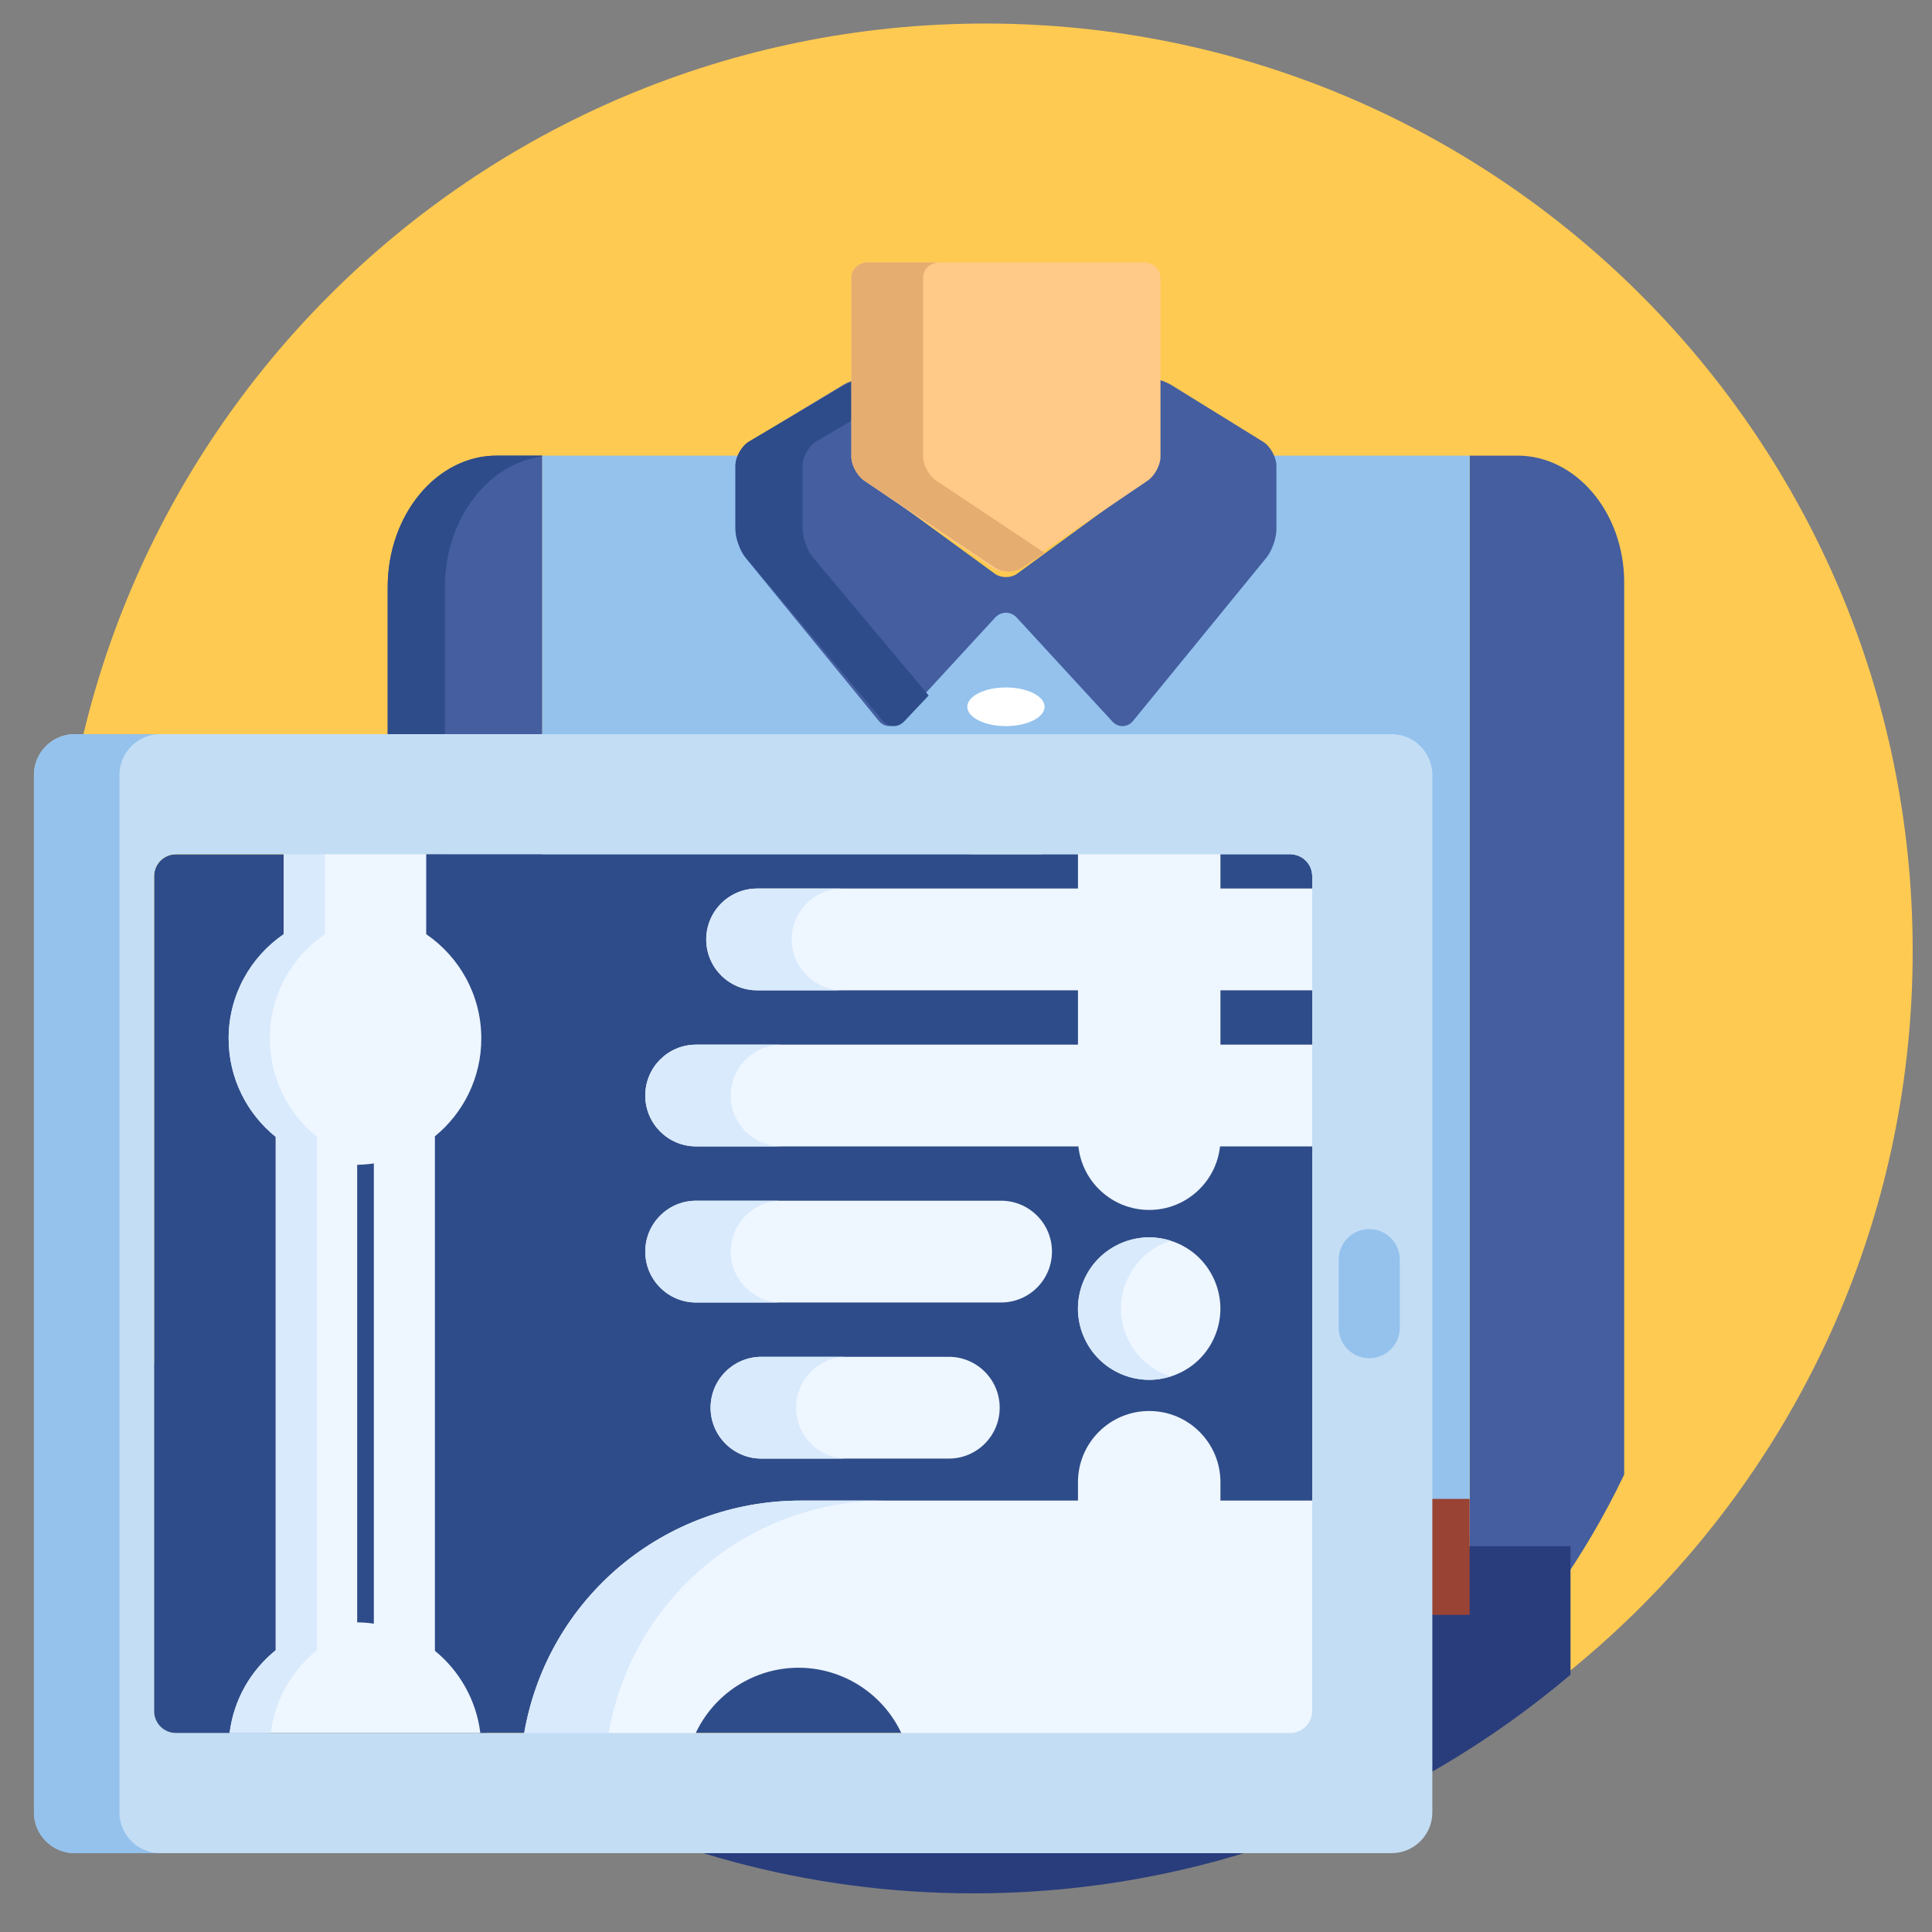<svg width="64" height="64" viewBox="0 0 64 64" fill="none" xmlns="http://www.w3.org/2000/svg">
<rect x="0" y="0" width="64" height="64" fill="#808080" stroke="none"/>
<path d="M32.64 62.22C49.606 62.22 63.36 48.466 63.36 31.5C63.36 14.534 49.606 0.78 32.64 0.78C15.674 0.78 1.92 14.534 1.92 31.5C1.92 48.466 15.674 62.22 32.64 62.22Z" fill="#FFCA51"/>
<path d="M17.963 30.453V15.093H16.451C14.467 15.093 12.843 17.052 12.843 19.445V30.453H17.963Z" fill="#445EA0"/>
<path d="M17.963 15.118V15.093H16.451C14.467 15.093 12.843 17.052 12.843 19.445V30.453H14.737V19.445C14.737 17.207 16.157 15.35 17.963 15.118Z" fill="#2E4C89"/>
<path d="M50.267 15.093H48.683V56.053C50.74 54.052 52.481 51.61 53.803 48.849V19.288C53.803 16.981 52.212 15.093 50.267 15.093Z" fill="#445EA0"/>
<path d="M41.997 15.093C41.997 15.102 41.999 15.111 41.999 15.12V17.204C41.999 17.466 41.861 17.86 41.697 18.062L37.372 23.408C37.302 23.495 37.207 23.542 37.106 23.542C37.011 23.542 36.921 23.5 36.851 23.424L33.746 20.018C33.634 19.895 33.484 19.827 33.323 19.827C33.162 19.827 33.012 19.895 32.9 20.018L29.795 23.424C29.725 23.5 29.635 23.542 29.541 23.542C29.439 23.542 29.344 23.495 29.274 23.408L24.949 18.062C24.785 17.86 24.647 17.466 24.647 17.204V15.12C24.647 15.111 24.649 15.102 24.649 15.093H17.963V29.834H41.141C41.649 29.834 42.062 30.256 42.062 30.775V50.933H48.683V15.093H41.997Z" fill="#94C2ED"/>
<path d="M43.937 51.22V57.578C43.937 58.199 43.432 58.703 42.812 58.703H17.084C21.555 61.258 26.731 62.72 32.25 62.72C39.789 62.72 46.69 59.995 52.025 55.477V51.22H43.937Z" fill="#293D7C"/>
<path d="M41.837 14.631L38.808 12.758C38.658 12.665 38.437 12.583 38.221 12.533V15.222C38.221 15.479 38.047 15.823 37.841 15.973L33.685 19.01C33.592 19.078 33.459 19.117 33.323 19.117C33.186 19.117 33.054 19.078 32.961 19.01L28.804 15.973C28.598 15.823 28.424 15.479 28.424 15.222V12.555C28.239 12.605 28.057 12.675 27.928 12.753L24.811 14.636C24.565 14.784 24.363 15.144 24.363 15.434V17.54C24.363 17.831 24.513 18.252 24.695 18.476L29.11 23.879C29.293 24.103 29.603 24.112 29.798 23.899L32.967 20.457C33.163 20.244 33.483 20.244 33.679 20.457L36.847 23.899C37.043 24.112 37.353 24.103 37.536 23.879L41.95 18.476C42.133 18.252 42.283 17.831 42.283 17.54V15.434C42.283 15.144 42.082 14.782 41.837 14.631Z" fill="#445EA0"/>
<path d="M26.929 18.465C26.741 18.241 26.587 17.819 26.587 17.528V15.418C26.587 15.127 26.794 14.766 27.048 14.617L28.538 13.74V12.533C28.348 12.583 28.161 12.653 28.028 12.731L24.824 14.617C24.57 14.766 24.363 15.127 24.363 15.418V17.528C24.363 17.819 24.517 18.241 24.705 18.465L29.243 23.878C29.431 24.103 29.749 24.112 29.951 23.899L30.763 23.039L26.929 18.465Z" fill="#2E4C89"/>
<path d="M42.283 49.653H48.683V53.493H42.283V49.653Z" fill="#994334"/>
<path d="M38.443 15.133C38.443 15.409 38.248 15.767 38.01 15.928L33.756 18.812C33.518 18.974 33.128 18.974 32.89 18.812L28.636 15.928C28.398 15.767 28.203 15.409 28.203 15.133V9.195C28.203 8.919 28.443 8.693 28.737 8.693H37.908C38.202 8.693 38.443 8.919 38.443 9.195V15.133Z" fill="#FFC987"/>
<path d="M31.019 15.928C30.776 15.767 30.578 15.409 30.578 15.133V9.195C30.578 8.919 30.823 8.693 31.122 8.693H28.747C28.448 8.693 28.203 8.919 28.203 9.195V15.133C28.203 15.409 28.401 15.767 28.644 15.928L32.974 18.812C33.217 18.974 33.614 18.974 33.857 18.812L34.603 18.315L31.019 15.928Z" fill="#E5AD70"/>
<path d="M33.323 24.053C34.03 24.053 34.603 23.767 34.603 23.413C34.603 23.06 34.03 22.773 33.323 22.773C32.616 22.773 32.043 23.06 32.043 23.413C32.043 23.767 32.616 24.053 33.323 24.053Z" fill="white"/>
<path d="M33.323 29.173C34.03 29.173 34.603 28.6 34.603 27.893C34.603 27.186 34.03 26.613 33.323 26.613C32.616 26.613 32.043 27.186 32.043 27.893C32.043 28.6 32.616 29.173 33.323 29.173Z" fill="white"/>
<path d="M5.105 29.021C5.105 28.624 5.429 28.3 5.826 28.3H42.747C43.144 28.3 43.469 28.624 43.469 29.021V56.687C43.469 57.084 43.144 57.408 42.747 57.408H5.826C5.429 57.408 5.105 57.084 5.105 56.687L5.105 29.021Z" fill="#2E4C89"/>
<path d="M33.162 43.147H23.06C22.13 43.147 21.375 42.392 21.375 41.461C21.375 40.53 22.13 39.775 23.06 39.775H33.162C34.093 39.775 34.848 40.53 34.848 41.461C34.848 42.392 34.093 43.147 33.162 43.147ZM31.43 48.318H25.225C24.294 48.318 23.539 47.563 23.539 46.632C23.539 45.701 24.294 44.946 25.225 44.946H31.43C32.361 44.946 33.116 45.701 33.116 46.632C33.116 47.563 32.361 48.318 31.43 48.318ZM43.606 34.605H40.429V32.805H43.606V29.434H40.429V28.096H35.709V29.434H25.081C24.15 29.434 23.395 30.189 23.395 31.12C23.395 32.051 24.15 32.805 25.081 32.805H35.709V34.605H23.06C22.129 34.605 21.375 35.359 21.375 36.29C21.375 37.221 22.129 37.976 23.06 37.976H35.723C35.85 39.16 36.851 40.081 38.069 40.081C39.286 40.081 40.287 39.16 40.415 37.976H43.606V34.605Z" fill="#EEF6FF"/>
<path d="M24.207 41.461C24.207 40.53 24.961 39.775 25.892 39.775H23.06C22.129 39.775 21.375 40.53 21.375 41.461C21.375 42.392 22.129 43.147 23.06 43.147H25.892C24.961 43.147 24.207 42.392 24.207 41.461ZM26.371 46.632C26.371 45.701 27.126 44.946 28.057 44.946H25.225C24.294 44.946 23.539 45.701 23.539 46.632C23.539 47.563 24.294 48.318 25.225 48.318H28.057C27.126 48.318 26.371 47.563 26.371 46.632ZM25.081 32.805H27.913C26.982 32.805 26.227 32.05 26.227 31.12C26.227 30.189 26.982 29.434 27.913 29.434H25.081C24.15 29.434 23.395 30.189 23.395 31.12C23.395 32.05 24.15 32.805 25.081 32.805ZM24.207 36.29C24.207 35.359 24.961 34.605 25.892 34.605H23.06C22.129 34.605 21.375 35.359 21.375 36.29C21.375 37.221 22.129 37.976 23.06 37.976H25.892C24.961 37.976 24.207 37.221 24.207 36.29Z" fill="#D9EAFC"/>
<path d="M38.068 45.709C37.447 45.709 36.838 45.458 36.4 45.018C35.96 44.579 35.708 43.97 35.708 43.35C35.708 42.728 35.96 42.12 36.4 41.681C36.843 41.239 37.443 40.99 38.068 40.989C38.69 40.989 39.298 41.241 39.738 41.681C40.178 42.125 40.426 42.724 40.428 43.35C40.428 43.971 40.176 44.579 39.738 45.018C39.298 45.458 38.69 45.709 38.068 45.709Z" fill="#EEF6FF"/>
<path d="M37.824 45.018C37.385 44.578 37.133 43.97 37.133 43.35C37.133 42.728 37.385 42.12 37.824 41.68C38.092 41.412 38.422 41.215 38.781 41.101C38.55 41.027 38.31 40.989 38.068 40.988C37.447 40.988 36.839 41.241 36.4 41.68C35.959 42.124 35.71 42.724 35.708 43.35C35.708 43.97 35.961 44.578 36.4 45.018C36.839 45.458 37.447 45.709 38.068 45.709C38.311 45.709 38.551 45.669 38.781 45.596C38.422 45.483 38.092 45.286 37.824 45.018Z" fill="#D9EAFC"/>
<path d="M40.429 49.709V49.101C40.429 47.797 39.372 46.741 38.069 46.741C36.765 46.741 35.709 47.797 35.709 49.101V49.709H26.524C22.002 49.709 18.152 52.937 17.369 57.385L17.341 57.543H22.986L23.022 57.464C23.629 56.116 24.976 55.246 26.452 55.246C27.928 55.246 29.275 56.116 29.882 57.464L29.918 57.543H42.747C42.974 57.543 43.192 57.453 43.353 57.292C43.513 57.132 43.604 56.914 43.604 56.687V49.708H40.429V49.709Z" fill="#EEF6FF"/>
<path d="M29.323 49.709H26.524C22.002 49.709 18.152 52.937 17.369 57.385L17.341 57.543H20.14L20.168 57.385C20.951 52.937 24.801 49.709 29.323 49.709Z" fill="#D9EAFC"/>
<path d="M9.399 28.096V30.946C8.297 31.7 7.574 32.966 7.574 34.402C7.574 35.719 8.183 36.894 9.134 37.661V54.666C8.309 55.331 7.742 56.303 7.606 57.408H15.912C15.777 56.313 15.22 55.349 14.407 54.685V37.642C15.345 36.875 15.944 35.708 15.944 34.402C15.944 32.966 15.221 31.7 14.119 30.946V28.096H9.399ZM12.384 53.786C12.204 53.759 12.019 53.745 11.832 53.742V38.585C12.017 38.582 12.201 38.567 12.384 38.54V53.786Z" fill="#EEF6FF"/>
<path d="M10.498 54.666V37.661C9.547 36.894 8.938 35.719 8.938 34.402C8.938 32.966 9.661 31.7 10.763 30.946V28.096H9.399V30.946C8.297 31.7 7.574 32.966 7.574 34.402C7.574 35.719 8.183 36.894 9.134 37.661V54.666C8.309 55.331 7.742 56.303 7.606 57.408H8.97C9.107 56.303 9.673 55.331 10.498 54.666Z" fill="#D9EAFC"/>
<path d="M46.1 24.32H2.474C1.732 24.32 1.125 24.927 1.125 25.669V60.04C1.125 60.781 1.732 61.388 2.474 61.388H46.1C46.842 61.388 47.448 60.781 47.448 60.04V25.669C47.448 24.927 46.842 24.32 46.1 24.32ZM43.469 56.687C43.469 57.084 43.144 57.408 42.747 57.408H5.826C5.429 57.408 5.105 57.084 5.105 56.687V29.021C5.105 28.624 5.429 28.299 5.826 28.299H42.747C43.144 28.299 43.469 28.624 43.469 29.021V56.687Z" fill="#C3DDF4"/>
<path d="M3.957 60.04V25.669C3.957 24.927 4.564 24.32 5.306 24.32H2.474C1.732 24.32 1.125 24.927 1.125 25.669V60.04C1.125 60.781 1.732 61.388 2.474 61.388H5.306C4.564 61.388 3.957 60.781 3.957 60.04Z" fill="#94C2ED"/>
<path d="M46.301 29.021C46.301 28.624 45.976 28.3 45.579 28.3H42.747C43.144 28.3 43.469 28.624 43.469 29.021V56.687C43.469 57.084 43.144 57.408 42.747 57.408H45.579C45.976 57.408 46.301 57.084 46.301 56.687V29.021Z" fill="#C3DDF4"/>
<path d="M45.359 44.993C45.091 44.993 44.833 44.886 44.644 44.696C44.454 44.507 44.347 44.249 44.347 43.981V41.727C44.347 41.168 44.8 40.716 45.359 40.716C45.918 40.716 46.37 41.168 46.37 41.727V43.981C46.37 44.249 46.264 44.507 46.074 44.696C45.884 44.886 45.627 44.993 45.359 44.993Z" fill="#94C2ED"/>
</svg>
